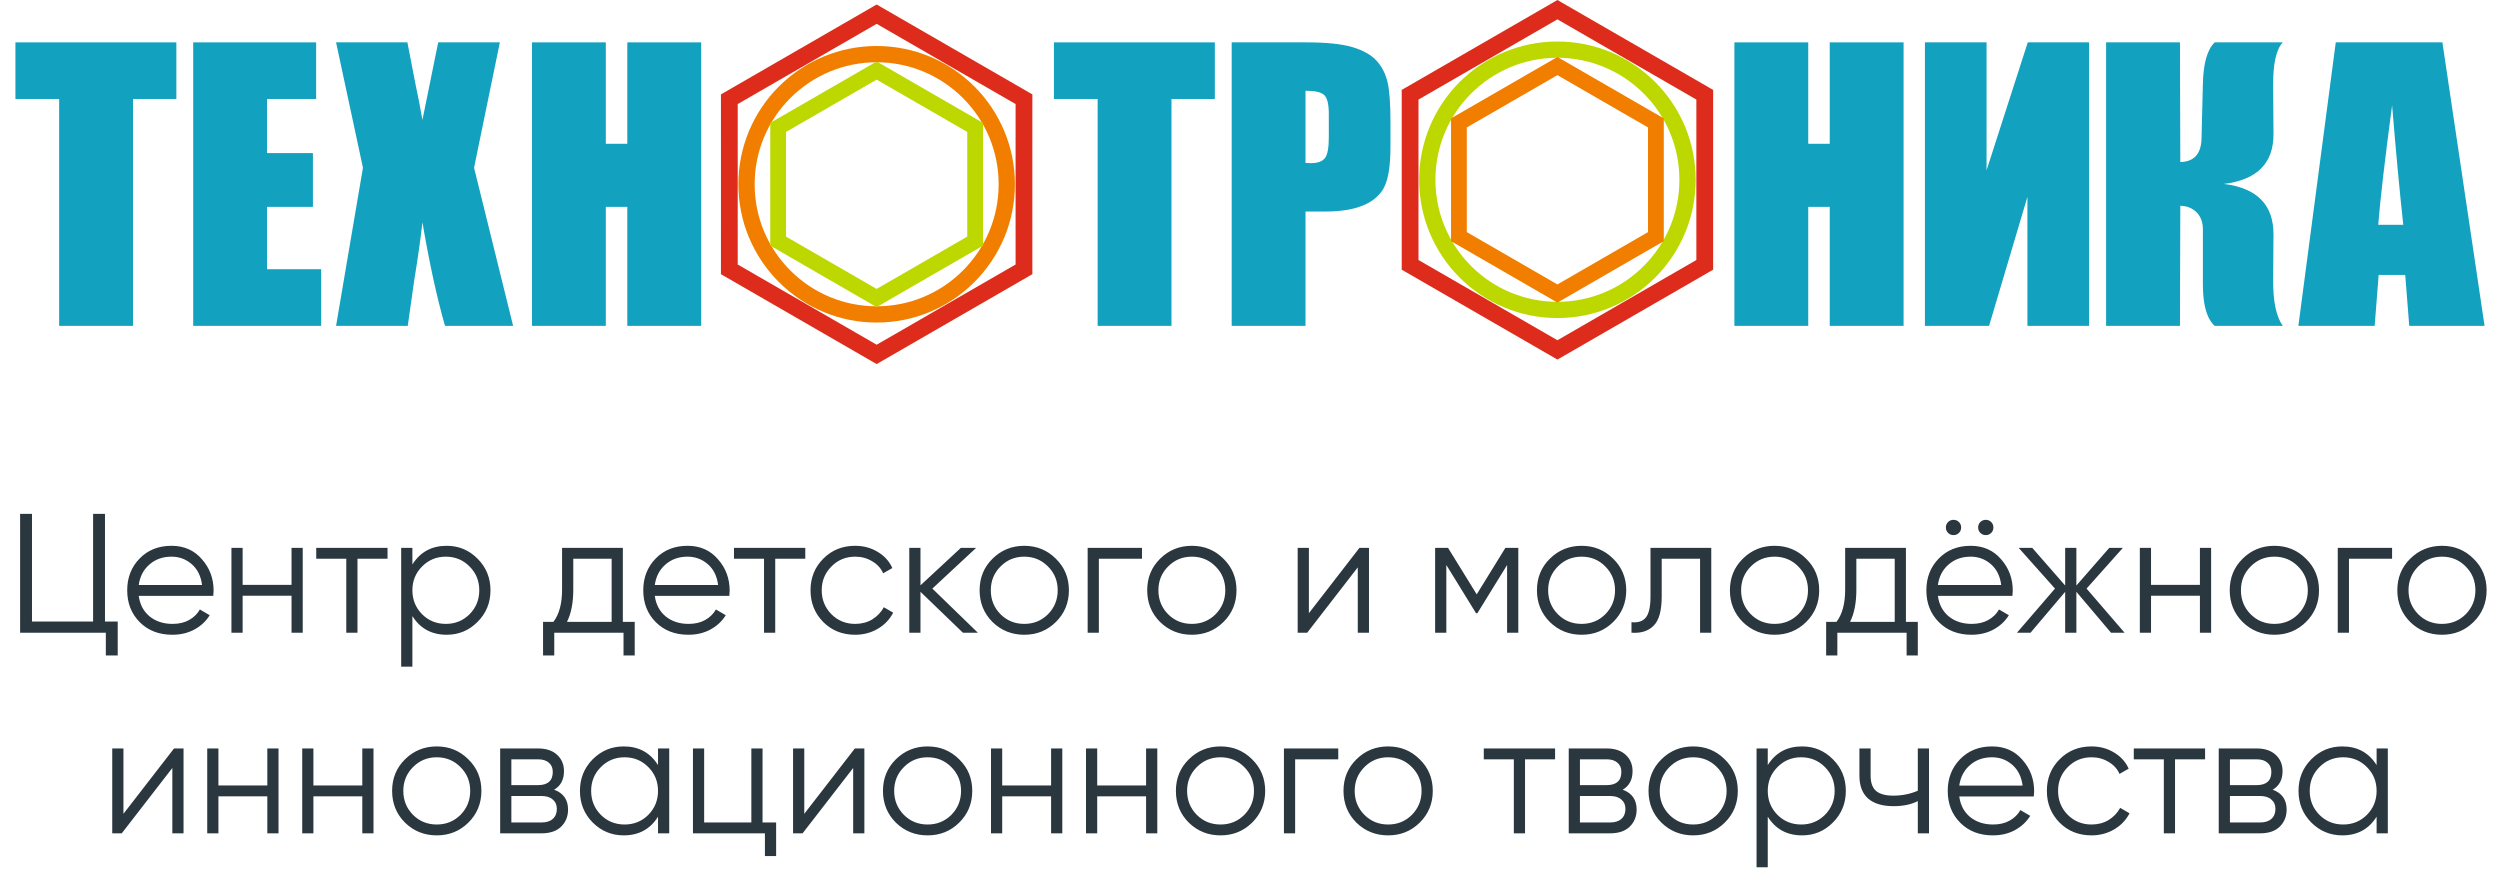 <?xml version="1.0" encoding="UTF-8"?> <svg xmlns="http://www.w3.org/2000/svg" width="162" height="57" viewBox="0 0 162 57" fill="none"> <path d="M6.803 40.274H7.628V42.474H6.858V41H1.303V33.3H2.073V40.274H6.033V33.3H6.803V40.274ZM11.114 35.368C11.928 35.368 12.584 35.658 13.083 36.237C13.589 36.809 13.842 37.487 13.842 38.272C13.842 38.353 13.834 38.466 13.82 38.613H8.991C9.064 39.17 9.299 39.614 9.695 39.944C10.098 40.267 10.593 40.428 11.18 40.428C11.598 40.428 11.957 40.344 12.258 40.175C12.566 39.999 12.797 39.772 12.951 39.493L13.589 39.867C13.347 40.256 13.017 40.564 12.599 40.791C12.181 41.018 11.704 41.132 11.169 41.132C10.303 41.132 9.599 40.861 9.057 40.318C8.514 39.775 8.243 39.086 8.243 38.25C8.243 37.429 8.51 36.743 9.046 36.193C9.581 35.643 10.27 35.368 11.114 35.368ZM11.114 36.072C10.542 36.072 10.061 36.244 9.673 36.589C9.291 36.926 9.064 37.366 8.991 37.909H13.094C13.02 37.33 12.797 36.879 12.423 36.556C12.049 36.233 11.612 36.072 11.114 36.072ZM18.891 35.5H19.617V41H18.891V38.602H15.723V41H14.997V35.5H15.723V37.898H18.891V35.5ZM25.112 35.5V36.204H23.165V41H22.439V36.204H20.492V35.5H25.112ZM28.945 35.368C29.729 35.368 30.397 35.647 30.947 36.204C31.504 36.761 31.783 37.443 31.783 38.25C31.783 39.057 31.504 39.739 30.947 40.296C30.397 40.853 29.729 41.132 28.945 41.132C27.969 41.132 27.229 40.729 26.723 39.922V43.2H25.997V35.5H26.723V36.578C27.229 35.771 27.969 35.368 28.945 35.368ZM27.35 39.801C27.768 40.219 28.281 40.428 28.89 40.428C29.498 40.428 30.012 40.219 30.43 39.801C30.848 39.376 31.057 38.859 31.057 38.25C31.057 37.641 30.848 37.128 30.43 36.71C30.012 36.285 29.498 36.072 28.89 36.072C28.281 36.072 27.768 36.285 27.35 36.71C26.932 37.128 26.723 37.641 26.723 38.25C26.723 38.859 26.932 39.376 27.35 39.801ZM40.36 40.296H41.13V42.474H40.404V41H35.916V42.474H35.19V40.296H35.861C36.235 39.805 36.422 39.112 36.422 38.217V35.5H40.36V40.296ZM36.741 40.296H39.634V36.204H37.148V38.217C37.148 39.06 37.012 39.753 36.741 40.296ZM44.554 35.368C45.368 35.368 46.025 35.658 46.523 36.237C47.029 36.809 47.282 37.487 47.282 38.272C47.282 38.353 47.275 38.466 47.26 38.613H42.431C42.505 39.17 42.739 39.614 43.135 39.944C43.538 40.267 44.033 40.428 44.62 40.428C45.038 40.428 45.398 40.344 45.698 40.175C46.006 39.999 46.237 39.772 46.391 39.493L47.029 39.867C46.787 40.256 46.457 40.564 46.039 40.791C45.621 41.018 45.145 41.132 44.609 41.132C43.744 41.132 43.04 40.861 42.497 40.318C41.955 39.775 41.683 39.086 41.683 38.25C41.683 37.429 41.951 36.743 42.486 36.193C43.022 35.643 43.711 35.368 44.554 35.368ZM44.554 36.072C43.982 36.072 43.502 36.244 43.113 36.589C42.732 36.926 42.505 37.366 42.431 37.909H46.534C46.461 37.33 46.237 36.879 45.863 36.556C45.489 36.233 45.053 36.072 44.554 36.072ZM52.182 35.5V36.204H50.235V41H49.509V36.204H47.562V35.5H52.182ZM55.415 41.132C54.586 41.132 53.897 40.857 53.347 40.307C52.797 39.75 52.522 39.064 52.522 38.25C52.522 37.436 52.797 36.754 53.347 36.204C53.897 35.647 54.586 35.368 55.415 35.368C55.958 35.368 56.445 35.5 56.878 35.764C57.311 36.021 57.626 36.369 57.824 36.809L57.23 37.15C57.083 36.82 56.845 36.56 56.515 36.369C56.192 36.171 55.826 36.072 55.415 36.072C54.806 36.072 54.293 36.285 53.875 36.71C53.457 37.128 53.248 37.641 53.248 38.25C53.248 38.859 53.457 39.376 53.875 39.801C54.293 40.219 54.806 40.428 55.415 40.428C55.826 40.428 56.192 40.333 56.515 40.142C56.838 39.944 57.091 39.68 57.274 39.35L57.879 39.702C57.652 40.142 57.318 40.49 56.878 40.747C56.438 41.004 55.95 41.132 55.415 41.132ZM63.365 41H62.397L59.647 38.349V41H58.921V35.5H59.647V37.931L62.265 35.5H63.255L60.417 38.14L63.365 41ZM68.418 40.307C67.861 40.857 67.179 41.132 66.372 41.132C65.565 41.132 64.88 40.857 64.315 40.307C63.758 39.75 63.479 39.064 63.479 38.25C63.479 37.436 63.758 36.754 64.315 36.204C64.88 35.647 65.565 35.368 66.372 35.368C67.179 35.368 67.861 35.647 68.418 36.204C68.983 36.754 69.265 37.436 69.265 38.25C69.265 39.064 68.983 39.75 68.418 40.307ZM64.832 39.801C65.25 40.219 65.763 40.428 66.372 40.428C66.981 40.428 67.494 40.219 67.912 39.801C68.33 39.376 68.539 38.859 68.539 38.25C68.539 37.641 68.33 37.128 67.912 36.71C67.494 36.285 66.981 36.072 66.372 36.072C65.763 36.072 65.25 36.285 64.832 36.71C64.414 37.128 64.205 37.641 64.205 38.25C64.205 38.859 64.414 39.376 64.832 39.801ZM74 35.5V36.204H71.206V41H70.48V35.5H74ZM79.278 40.307C78.721 40.857 78.039 41.132 77.232 41.132C76.426 41.132 75.74 40.857 75.175 40.307C74.618 39.75 74.339 39.064 74.339 38.25C74.339 37.436 74.618 36.754 75.175 36.204C75.74 35.647 76.426 35.368 77.232 35.368C78.039 35.368 78.721 35.647 79.278 36.204C79.843 36.754 80.125 37.436 80.125 38.25C80.125 39.064 79.843 39.75 79.278 40.307ZM75.692 39.801C76.11 40.219 76.624 40.428 77.232 40.428C77.841 40.428 78.354 40.219 78.772 39.801C79.19 39.376 79.399 38.859 79.399 38.25C79.399 37.641 79.19 37.128 78.772 36.71C78.354 36.285 77.841 36.072 77.232 36.072C76.624 36.072 76.11 36.285 75.692 36.71C75.274 37.128 75.065 37.641 75.065 38.25C75.065 38.859 75.274 39.376 75.692 39.801ZM88.094 35.5H88.71V41H87.984V36.765L84.706 41H84.09V35.5H84.816V39.735L88.094 35.5ZM98.386 35.5V41H97.66V36.611L95.735 39.735H95.647L93.722 36.611V41H92.996V35.5H93.832L95.691 38.514L97.55 35.5H98.386ZM104.533 40.307C103.976 40.857 103.294 41.132 102.487 41.132C101.681 41.132 100.995 40.857 100.43 40.307C99.873 39.75 99.594 39.064 99.594 38.25C99.594 37.436 99.873 36.754 100.43 36.204C100.995 35.647 101.681 35.368 102.487 35.368C103.294 35.368 103.976 35.647 104.533 36.204C105.098 36.754 105.38 37.436 105.38 38.25C105.38 39.064 105.098 39.75 104.533 40.307ZM100.947 39.801C101.365 40.219 101.879 40.428 102.487 40.428C103.096 40.428 103.609 40.219 104.027 39.801C104.445 39.376 104.654 38.859 104.654 38.25C104.654 37.641 104.445 37.128 104.027 36.71C103.609 36.285 103.096 36.072 102.487 36.072C101.879 36.072 101.365 36.285 100.947 36.71C100.529 37.128 100.32 37.641 100.32 38.25C100.32 38.859 100.529 39.376 100.947 39.801ZM110.89 35.5V41H110.164V36.204H107.678V38.657C107.678 39.574 107.502 40.204 107.15 40.549C106.806 40.894 106.329 41.044 105.72 41V40.318C106.138 40.362 106.446 40.263 106.644 40.021C106.85 39.779 106.952 39.324 106.952 38.657V35.5H110.89ZM117.037 40.307C116.48 40.857 115.798 41.132 114.991 41.132C114.185 41.132 113.499 40.857 112.934 40.307C112.377 39.75 112.098 39.064 112.098 38.25C112.098 37.436 112.377 36.754 112.934 36.204C113.499 35.647 114.185 35.368 114.991 35.368C115.798 35.368 116.48 35.647 117.037 36.204C117.602 36.754 117.884 37.436 117.884 38.25C117.884 39.064 117.602 39.75 117.037 40.307ZM113.451 39.801C113.869 40.219 114.383 40.428 114.991 40.428C115.6 40.428 116.113 40.219 116.531 39.801C116.949 39.376 117.158 38.859 117.158 38.25C117.158 37.641 116.949 37.128 116.531 36.71C116.113 36.285 115.6 36.072 114.991 36.072C114.383 36.072 113.869 36.285 113.451 36.71C113.033 37.128 112.824 37.641 112.824 38.25C112.824 38.859 113.033 39.376 113.451 39.801ZM123.504 40.296H124.274V42.474H123.548V41H119.06V42.474H118.334V40.296H119.005C119.379 39.805 119.566 39.112 119.566 38.217V35.5H123.504V40.296ZM119.885 40.296H122.778V36.204H120.292V38.217C120.292 39.06 120.157 39.753 119.885 40.296ZM126.94 34.532C126.844 34.627 126.727 34.675 126.588 34.675C126.448 34.675 126.331 34.627 126.236 34.532C126.14 34.437 126.093 34.319 126.093 34.18C126.093 34.041 126.14 33.923 126.236 33.828C126.331 33.733 126.448 33.685 126.588 33.685C126.727 33.685 126.844 33.733 126.94 33.828C127.035 33.923 127.083 34.041 127.083 34.18C127.083 34.319 127.035 34.437 126.94 34.532ZM129.03 34.532C128.934 34.627 128.817 34.675 128.678 34.675C128.538 34.675 128.421 34.627 128.326 34.532C128.23 34.437 128.183 34.319 128.183 34.18C128.183 34.041 128.23 33.923 128.326 33.828C128.421 33.733 128.538 33.685 128.678 33.685C128.817 33.685 128.934 33.733 129.03 33.828C129.125 33.923 129.173 34.041 129.173 34.18C129.173 34.319 129.125 34.437 129.03 34.532ZM127.699 35.368C128.513 35.368 129.169 35.658 129.668 36.237C130.174 36.809 130.427 37.487 130.427 38.272C130.427 38.353 130.419 38.466 130.405 38.613H125.576C125.649 39.17 125.884 39.614 126.28 39.944C126.683 40.267 127.178 40.428 127.765 40.428C128.183 40.428 128.542 40.344 128.843 40.175C129.151 39.999 129.382 39.772 129.536 39.493L130.174 39.867C129.932 40.256 129.602 40.564 129.184 40.791C128.766 41.018 128.289 41.132 127.754 41.132C126.888 41.132 126.184 40.861 125.642 40.318C125.099 39.775 124.828 39.086 124.828 38.25C124.828 37.429 125.095 36.743 125.631 36.193C126.166 35.643 126.855 35.368 127.699 35.368ZM127.699 36.072C127.127 36.072 126.646 36.244 126.258 36.589C125.876 36.926 125.649 37.366 125.576 37.909H129.679C129.605 37.33 129.382 36.879 129.008 36.556C128.634 36.233 128.197 36.072 127.699 36.072ZM137.673 41H136.793L134.549 38.349V41H133.823V38.349L131.579 41H130.699L133.163 38.14L130.809 35.5H131.689L133.823 37.942V35.5H134.549V37.942L136.683 35.5H137.563L135.209 38.14L137.673 41ZM142.555 35.5H143.281V41H142.555V38.602H139.387V41H138.661V35.5H139.387V37.898H142.555V35.5ZM149.425 40.307C148.868 40.857 148.186 41.132 147.379 41.132C146.572 41.132 145.887 40.857 145.322 40.307C144.765 39.75 144.486 39.064 144.486 38.25C144.486 37.436 144.765 36.754 145.322 36.204C145.887 35.647 146.572 35.368 147.379 35.368C148.186 35.368 148.868 35.647 149.425 36.204C149.99 36.754 150.272 37.436 150.272 38.25C150.272 39.064 149.99 39.75 149.425 40.307ZM145.839 39.801C146.257 40.219 146.77 40.428 147.379 40.428C147.988 40.428 148.501 40.219 148.919 39.801C149.337 39.376 149.546 38.859 149.546 38.25C149.546 37.641 149.337 37.128 148.919 36.71C148.501 36.285 147.988 36.072 147.379 36.072C146.77 36.072 146.257 36.285 145.839 36.71C145.421 37.128 145.212 37.641 145.212 38.25C145.212 38.859 145.421 39.376 145.839 39.801ZM155.007 35.5V36.204H152.213V41H151.487V35.5H155.007ZM160.285 40.307C159.728 40.857 159.046 41.132 158.239 41.132C157.433 41.132 156.747 40.857 156.182 40.307C155.625 39.75 155.346 39.064 155.346 38.25C155.346 37.436 155.625 36.754 156.182 36.204C156.747 35.647 157.433 35.368 158.239 35.368C159.046 35.368 159.728 35.647 160.285 36.204C160.85 36.754 161.132 37.436 161.132 38.25C161.132 39.064 160.85 39.75 160.285 40.307ZM156.699 39.801C157.117 40.219 157.631 40.428 158.239 40.428C158.848 40.428 159.361 40.219 159.779 39.801C160.197 39.376 160.406 38.859 160.406 38.25C160.406 37.641 160.197 37.128 159.779 36.71C159.361 36.285 158.848 36.072 158.239 36.072C157.631 36.072 157.117 36.285 156.699 36.71C156.281 37.128 156.072 37.641 156.072 38.25C156.072 38.859 156.281 39.376 156.699 39.801ZM11.277 48.5H11.893V54H11.167V49.765L7.889 54H7.273V48.5H7.999V52.735L11.277 48.5ZM17.322 48.5H18.048V54H17.322V51.602H14.154V54H13.428V48.5H14.154V50.898H17.322V48.5ZM23.477 48.5H24.203V54H23.477V51.602H20.309V54H19.584V48.5H20.309V50.898H23.477V48.5ZM30.348 53.307C29.79 53.857 29.108 54.132 28.302 54.132C27.495 54.132 26.809 53.857 26.245 53.307C25.687 52.75 25.409 52.064 25.409 51.25C25.409 50.436 25.687 49.754 26.245 49.204C26.809 48.647 27.495 48.368 28.302 48.368C29.108 48.368 29.79 48.647 30.348 49.204C30.912 49.754 31.195 50.436 31.195 51.25C31.195 52.064 30.912 52.75 30.348 53.307ZM26.762 52.801C27.18 53.219 27.693 53.428 28.302 53.428C28.91 53.428 29.424 53.219 29.842 52.801C30.26 52.376 30.469 51.859 30.469 51.25C30.469 50.641 30.26 50.128 29.842 49.71C29.424 49.285 28.91 49.072 28.302 49.072C27.693 49.072 27.18 49.285 26.762 49.71C26.344 50.128 26.135 50.641 26.135 51.25C26.135 51.859 26.344 52.376 26.762 52.801ZM35.908 51.173C36.509 51.393 36.81 51.822 36.81 52.46C36.81 52.907 36.659 53.278 36.359 53.571C36.065 53.857 35.64 54 35.083 54H32.41V48.5H34.863C35.398 48.5 35.812 48.639 36.106 48.918C36.399 49.189 36.546 49.541 36.546 49.974C36.546 50.524 36.333 50.924 35.908 51.173ZM34.863 49.204H33.136V50.876H34.863C35.501 50.876 35.82 50.59 35.82 50.018C35.82 49.761 35.735 49.563 35.567 49.424C35.405 49.277 35.171 49.204 34.863 49.204ZM35.083 53.296C35.405 53.296 35.651 53.219 35.82 53.065C35.996 52.911 36.084 52.695 36.084 52.416C36.084 52.159 35.996 51.958 35.82 51.811C35.651 51.657 35.405 51.58 35.083 51.58H33.136V53.296H35.083ZM42.64 48.5H43.366V54H42.64V52.922C42.134 53.729 41.393 54.132 40.418 54.132C39.633 54.132 38.962 53.853 38.405 53.296C37.855 52.739 37.58 52.057 37.58 51.25C37.58 50.443 37.855 49.761 38.405 49.204C38.962 48.647 39.633 48.368 40.418 48.368C41.393 48.368 42.134 48.771 42.64 49.578V48.5ZM38.933 52.801C39.351 53.219 39.864 53.428 40.473 53.428C41.081 53.428 41.595 53.219 42.013 52.801C42.431 52.376 42.64 51.859 42.64 51.25C42.64 50.641 42.431 50.128 42.013 49.71C41.595 49.285 41.081 49.072 40.473 49.072C39.864 49.072 39.351 49.285 38.933 49.71C38.515 50.128 38.306 50.641 38.306 51.25C38.306 51.859 38.515 52.376 38.933 52.801ZM49.413 53.296H50.293V55.474H49.567V54H44.903V48.5H45.629V53.296H48.687V48.5H49.413V53.296ZM55.395 48.5H56.011V54H55.285V49.765L52.007 54H51.391V48.5H52.117V52.735L55.395 48.5ZM62.155 53.307C61.598 53.857 60.916 54.132 60.109 54.132C59.303 54.132 58.617 53.857 58.052 53.307C57.495 52.75 57.216 52.064 57.216 51.25C57.216 50.436 57.495 49.754 58.052 49.204C58.617 48.647 59.303 48.368 60.109 48.368C60.916 48.368 61.598 48.647 62.155 49.204C62.72 49.754 63.002 50.436 63.002 51.25C63.002 52.064 62.72 52.75 62.155 53.307ZM58.569 52.801C58.987 53.219 59.501 53.428 60.109 53.428C60.718 53.428 61.231 53.219 61.649 52.801C62.067 52.376 62.276 51.859 62.276 51.25C62.276 50.641 62.067 50.128 61.649 49.71C61.231 49.285 60.718 49.072 60.109 49.072C59.501 49.072 58.987 49.285 58.569 49.71C58.151 50.128 57.942 50.641 57.942 51.25C57.942 51.859 58.151 52.376 58.569 52.801ZM68.111 48.5H68.837V54H68.111V51.602H64.943V54H64.217V48.5H64.943V50.898H68.111V48.5ZM74.266 48.5H74.993V54H74.266V51.602H71.099V54H70.373V48.5H71.099V50.898H74.266V48.5ZM81.137 53.307C80.579 53.857 79.897 54.132 79.091 54.132C78.284 54.132 77.599 53.857 77.034 53.307C76.477 52.75 76.198 52.064 76.198 51.25C76.198 50.436 76.477 49.754 77.034 49.204C77.599 48.647 78.284 48.368 79.091 48.368C79.897 48.368 80.579 48.647 81.137 49.204C81.701 49.754 81.984 50.436 81.984 51.25C81.984 52.064 81.701 52.75 81.137 53.307ZM77.551 52.801C77.969 53.219 78.482 53.428 79.091 53.428C79.7 53.428 80.213 53.219 80.631 52.801C81.049 52.376 81.258 51.859 81.258 51.25C81.258 50.641 81.049 50.128 80.631 49.71C80.213 49.285 79.7 49.072 79.091 49.072C78.482 49.072 77.969 49.285 77.551 49.71C77.133 50.128 76.924 50.641 76.924 51.25C76.924 51.859 77.133 52.376 77.551 52.801ZM86.719 48.5V49.204H83.925V54H83.199V48.5H86.719ZM91.997 53.307C91.44 53.857 90.758 54.132 89.951 54.132C89.144 54.132 88.459 53.857 87.894 53.307C87.337 52.75 87.058 52.064 87.058 51.25C87.058 50.436 87.337 49.754 87.894 49.204C88.459 48.647 89.144 48.368 89.951 48.368C90.758 48.368 91.44 48.647 91.997 49.204C92.562 49.754 92.844 50.436 92.844 51.25C92.844 52.064 92.562 52.75 91.997 53.307ZM88.411 52.801C88.829 53.219 89.343 53.428 89.951 53.428C90.56 53.428 91.073 53.219 91.491 52.801C91.909 52.376 92.118 51.859 92.118 51.25C92.118 50.641 91.909 50.128 91.491 49.71C91.073 49.285 90.56 49.072 89.951 49.072C89.343 49.072 88.829 49.285 88.411 49.71C87.993 50.128 87.784 50.641 87.784 51.25C87.784 51.859 87.993 52.376 88.411 52.801ZM100.769 48.5V49.204H98.822V54H98.096V49.204H96.149V48.5H100.769ZM105.152 51.173C105.753 51.393 106.054 51.822 106.054 52.46C106.054 52.907 105.903 53.278 105.603 53.571C105.309 53.857 104.884 54 104.327 54H101.654V48.5H104.107C104.642 48.5 105.056 48.639 105.35 48.918C105.643 49.189 105.79 49.541 105.79 49.974C105.79 50.524 105.577 50.924 105.152 51.173ZM104.107 49.204H102.38V50.876H104.107C104.745 50.876 105.064 50.59 105.064 50.018C105.064 49.761 104.979 49.563 104.811 49.424C104.649 49.277 104.415 49.204 104.107 49.204ZM104.327 53.296C104.649 53.296 104.895 53.219 105.064 53.065C105.24 52.911 105.328 52.695 105.328 52.416C105.328 52.159 105.24 51.958 105.064 51.811C104.895 51.657 104.649 51.58 104.327 51.58H102.38V53.296H104.327ZM111.763 53.307C111.205 53.857 110.523 54.132 109.717 54.132C108.91 54.132 108.224 53.857 107.66 53.307C107.102 52.75 106.824 52.064 106.824 51.25C106.824 50.436 107.102 49.754 107.66 49.204C108.224 48.647 108.91 48.368 109.717 48.368C110.523 48.368 111.205 48.647 111.763 49.204C112.327 49.754 112.61 50.436 112.61 51.25C112.61 52.064 112.327 52.75 111.763 53.307ZM108.177 52.801C108.595 53.219 109.108 53.428 109.717 53.428C110.325 53.428 110.839 53.219 111.257 52.801C111.675 52.376 111.884 51.859 111.884 51.25C111.884 50.641 111.675 50.128 111.257 49.71C110.839 49.285 110.325 49.072 109.717 49.072C109.108 49.072 108.595 49.285 108.177 49.71C107.759 50.128 107.55 50.641 107.55 51.25C107.55 51.859 107.759 52.376 108.177 52.801ZM116.773 48.368C117.557 48.368 118.225 48.647 118.775 49.204C119.332 49.761 119.611 50.443 119.611 51.25C119.611 52.057 119.332 52.739 118.775 53.296C118.225 53.853 117.557 54.132 116.773 54.132C115.797 54.132 115.057 53.729 114.551 52.922V56.2H113.825V48.5H114.551V49.578C115.057 48.771 115.797 48.368 116.773 48.368ZM115.178 52.801C115.596 53.219 116.109 53.428 116.718 53.428C117.326 53.428 117.84 53.219 118.258 52.801C118.676 52.376 118.885 51.859 118.885 51.25C118.885 50.641 118.676 50.128 118.258 49.71C117.84 49.285 117.326 49.072 116.718 49.072C116.109 49.072 115.596 49.285 115.178 49.71C114.76 50.128 114.551 50.641 114.551 51.25C114.551 51.859 114.76 52.376 115.178 52.801ZM124.274 48.5H125V54H124.274V51.91C123.849 52.13 123.325 52.24 122.701 52.24C121.983 52.24 121.433 52.075 121.051 51.745C120.677 51.408 120.49 50.913 120.49 50.26V48.5H121.216V50.26C121.216 50.722 121.337 51.056 121.579 51.261C121.821 51.459 122.188 51.558 122.679 51.558C123.251 51.558 123.783 51.452 124.274 51.239V48.5ZM129.084 48.368C129.898 48.368 130.555 48.658 131.053 49.237C131.559 49.809 131.812 50.487 131.812 51.272C131.812 51.353 131.805 51.466 131.79 51.613H126.961C127.035 52.17 127.269 52.614 127.665 52.944C128.069 53.267 128.564 53.428 129.15 53.428C129.568 53.428 129.928 53.344 130.228 53.175C130.536 52.999 130.767 52.772 130.921 52.493L131.559 52.867C131.317 53.256 130.987 53.564 130.569 53.791C130.151 54.018 129.675 54.132 129.139 54.132C128.274 54.132 127.57 53.861 127.027 53.318C126.485 52.775 126.213 52.086 126.213 51.25C126.213 50.429 126.481 49.743 127.016 49.193C127.552 48.643 128.241 48.368 129.084 48.368ZM129.084 49.072C128.512 49.072 128.032 49.244 127.643 49.589C127.262 49.926 127.035 50.366 126.961 50.909H131.064C130.991 50.33 130.767 49.879 130.393 49.556C130.019 49.233 129.583 49.072 129.084 49.072ZM135.53 54.132C134.702 54.132 134.012 53.857 133.462 53.307C132.912 52.75 132.637 52.064 132.637 51.25C132.637 50.436 132.912 49.754 133.462 49.204C134.012 48.647 134.702 48.368 135.53 48.368C136.073 48.368 136.561 48.5 136.993 48.764C137.426 49.021 137.741 49.369 137.939 49.809L137.345 50.15C137.199 49.82 136.96 49.56 136.63 49.369C136.308 49.171 135.941 49.072 135.53 49.072C134.922 49.072 134.408 49.285 133.99 49.71C133.572 50.128 133.363 50.641 133.363 51.25C133.363 51.859 133.572 52.376 133.99 52.801C134.408 53.219 134.922 53.428 135.53 53.428C135.941 53.428 136.308 53.333 136.63 53.142C136.953 52.944 137.206 52.68 137.389 52.35L137.994 52.702C137.767 53.142 137.433 53.49 136.993 53.747C136.553 54.004 136.066 54.132 135.53 54.132ZM142.889 48.5V49.204H140.942V54H140.216V49.204H138.269V48.5H142.889ZM147.272 51.173C147.873 51.393 148.174 51.822 148.174 52.46C148.174 52.907 148.024 53.278 147.723 53.571C147.43 53.857 147.004 54 146.447 54H143.774V48.5H146.227C146.762 48.5 147.177 48.639 147.47 48.918C147.763 49.189 147.91 49.541 147.91 49.974C147.91 50.524 147.697 50.924 147.272 51.173ZM146.227 49.204H144.5V50.876H146.227C146.865 50.876 147.184 50.59 147.184 50.018C147.184 49.761 147.1 49.563 146.931 49.424C146.77 49.277 146.535 49.204 146.227 49.204ZM146.447 53.296C146.77 53.296 147.015 53.219 147.184 53.065C147.36 52.911 147.448 52.695 147.448 52.416C147.448 52.159 147.36 51.958 147.184 51.811C147.015 51.657 146.77 51.58 146.447 51.58H144.5V53.296H146.447ZM154.004 48.5H154.73V54H154.004V52.922C153.498 53.729 152.757 54.132 151.782 54.132C150.997 54.132 150.326 53.853 149.769 53.296C149.219 52.739 148.944 52.057 148.944 51.25C148.944 50.443 149.219 49.761 149.769 49.204C150.326 48.647 150.997 48.368 151.782 48.368C152.757 48.368 153.498 48.771 154.004 49.578V48.5ZM150.297 52.801C150.715 53.219 151.228 53.428 151.837 53.428C152.446 53.428 152.959 53.219 153.377 52.801C153.795 52.376 154.004 51.859 154.004 51.25C154.004 50.641 153.795 50.128 153.377 49.71C152.959 49.285 152.446 49.072 151.837 49.072C151.228 49.072 150.715 49.285 150.297 49.71C149.879 50.128 149.67 50.641 149.67 51.25C149.67 51.859 149.879 52.376 150.297 52.801Z" fill="#2A373F"></path> <path fill-rule="evenodd" clip-rule="evenodd" d="M136.476 2.745H141.261L141.284 10.502C142.17 10.479 142.627 9.979 142.658 9.004L142.747 5.419C142.778 4.099 143.034 3.205 143.513 2.745H147.926C147.501 3.19 147.292 4.115 147.299 5.512L147.322 8.663C147.338 10.568 146.266 11.655 144.102 11.919C146.266 12.182 147.338 13.285 147.322 15.22L147.299 18.143C147.292 19.536 147.501 20.527 147.926 21.116H143.513C143.003 20.655 142.747 19.761 142.747 18.437V14.856C142.747 14.4 142.612 14.036 142.341 13.761C142.066 13.486 141.714 13.343 141.284 13.335L141.261 21.116H136.476V2.745V2.745Z" fill="#12A1BE"></path> <path fill-rule="evenodd" clip-rule="evenodd" d="M158.267 2.745L161 21.116H156.119L155.859 17.817H154.137L153.878 21.116H148.935L151.358 2.745H158.267V2.745ZM155.732 14.566C155.503 12.484 155.263 9.906 155.008 6.829C154.536 10.359 154.237 12.937 154.11 14.566H155.732V14.566Z" fill="#12A1BE"></path> <path fill-rule="evenodd" clip-rule="evenodd" d="M135.372 21.116H131.377V12.758L128.892 21.116H124.735V2.745H128.729V11.036L131.4 2.745H135.372V21.116Z" fill="#12A1BE"></path> <path fill-rule="evenodd" clip-rule="evenodd" d="M56.907 0.744L61.68 3.5H61.681L66.454 6.256L66.555 6.314V6.43V11.942V17.453V17.569L66.454 17.627L61.681 20.383H61.68L56.907 23.139L56.807 23.197L56.706 23.139L51.933 20.383H51.933L47.16 17.627L47.059 17.569V17.453V11.942V6.43V6.314L47.16 6.256L51.933 3.5H51.933L56.706 0.744L56.807 0.687L56.907 0.744ZM61.479 3.848L56.807 1.151L52.134 3.848L52.135 3.849L47.462 6.546V11.942V17.337L52.135 20.035L52.134 20.035L56.807 22.733L61.479 20.035L61.479 20.035L66.151 17.337V11.942V6.546L61.479 3.849L61.479 3.848Z" fill="#DD2B1C"></path> <path fill-rule="evenodd" clip-rule="evenodd" d="M57.078 0.449L61.769 3.157H61.771L61.852 3.204L66.625 5.96L66.726 6.018L66.898 6.117V6.314V6.43H66.897L66.896 11.942L66.897 17.453H66.898V17.569V17.766L66.726 17.865L66.625 17.924L61.852 20.679L61.771 20.726H61.77L57.078 23.435H57.077L56.977 23.493L56.807 23.591L56.637 23.493L56.537 23.435H56.535L51.843 20.726H51.843L51.761 20.679L46.988 17.924L46.888 17.865L46.716 17.766V17.569V17.453H46.717L46.718 11.942L46.717 6.43H46.716V6.314V6.117L46.888 6.018L46.988 5.96L51.761 3.204L51.843 3.157H51.845L56.535 0.449L56.535 0.449L56.635 0.391L56.807 0.292L56.978 0.391L57.078 0.449L57.078 0.449H57.078ZM61.03 3.983L56.807 1.545L52.584 3.983L52.584 3.984L52.304 4.145L47.804 6.743L47.804 11.942L47.804 17.14L52.306 19.739L52.692 19.962L52.692 19.963L56.807 22.338L60.922 19.963L60.922 19.962L61.308 19.739L65.81 17.14L65.81 11.942L65.81 6.743L61.309 4.145L61.031 3.984L61.031 3.983H61.03Z" fill="#DD2B1C"></path> <path fill-rule="evenodd" clip-rule="evenodd" d="M56.806 3.324C59.186 3.324 61.341 4.288 62.9 5.848C64.459 7.407 65.424 9.562 65.424 11.941C65.424 14.321 64.459 16.476 62.9 18.035C61.341 19.594 59.186 20.559 56.806 20.559C54.427 20.559 52.272 19.594 50.713 18.035C49.154 16.476 48.189 14.321 48.189 11.941C48.189 9.562 49.154 7.407 50.713 5.848C52.272 4.288 54.427 3.324 56.806 3.324V3.324ZM62.638 6.109C61.146 4.617 59.084 3.694 56.806 3.694C54.529 3.694 52.467 4.617 50.975 6.109C49.482 7.602 48.559 9.664 48.559 11.941C48.559 14.219 49.482 16.281 50.975 17.773C52.467 19.266 54.529 20.189 56.806 20.189C59.084 20.189 61.146 19.266 62.638 17.773C64.131 16.281 65.054 14.219 65.054 11.941C65.054 9.664 64.131 7.602 62.638 6.109Z" fill="#F27E00"></path> <path fill-rule="evenodd" clip-rule="evenodd" d="M56.807 2.981C58.018 2.981 59.175 3.223 60.232 3.66C61.329 4.115 62.316 4.78 63.141 5.605H63.142C63.967 6.43 64.632 7.417 65.088 8.516C65.525 9.573 65.767 10.73 65.767 11.941C65.767 13.153 65.525 14.31 65.088 15.367C64.632 16.465 63.967 17.453 63.142 18.277C62.318 19.102 61.33 19.767 60.232 20.222C59.175 20.66 58.018 20.901 56.806 20.901C55.595 20.901 54.438 20.66 53.381 20.222C52.283 19.767 51.295 19.102 50.471 18.277C49.646 17.453 48.98 16.465 48.525 15.367C48.088 14.31 47.846 13.153 47.846 11.941C47.846 10.73 48.088 9.573 48.525 8.516C48.98 7.417 49.646 6.43 50.471 5.605H50.472C51.297 4.78 52.284 4.115 53.381 3.66C54.438 3.223 55.595 2.981 56.806 2.981H56.807ZM62.396 6.352C61.666 5.622 60.796 5.034 59.831 4.635C58.899 4.249 57.877 4.035 56.807 4.035C55.736 4.035 54.714 4.249 53.782 4.635C52.817 5.034 51.947 5.622 51.217 6.352H51.216C50.487 7.08 49.9 7.951 49.5 8.917C49.115 9.847 48.902 10.868 48.902 11.941C48.902 13.014 49.115 14.036 49.5 14.966C49.9 15.93 50.487 16.801 51.217 17.531C51.947 18.261 52.818 18.849 53.782 19.248C54.714 19.634 55.737 19.848 56.807 19.848C57.877 19.848 58.9 19.634 59.831 19.248C60.796 18.849 61.667 18.261 62.397 17.531C63.127 16.801 63.715 15.93 64.114 14.966V14.964C64.499 14.035 64.712 13.013 64.712 11.941C64.712 10.87 64.499 9.848 64.114 8.919V8.917C63.714 7.951 63.126 7.081 62.398 6.352H62.397L62.396 6.352Z" fill="#F27E00"></path> <path fill-rule="evenodd" clip-rule="evenodd" d="M56.89 4.427L60.081 6.269H60.082L63.273 8.111L63.357 8.16V8.257V11.942V15.626V15.723L63.273 15.772L60.082 17.614H60.081L56.89 19.457L56.806 19.505L56.723 19.457L53.532 17.614H53.531L50.34 15.772L50.256 15.723V15.626V11.942V8.257V8.16L50.34 8.111L53.531 6.269H53.532L56.723 4.427L56.806 4.378L56.89 4.427ZM59.913 6.56L56.806 4.766L53.699 6.56L53.7 6.56L50.593 8.354V11.942V15.53L53.7 17.323L53.699 17.324L56.806 19.118L59.913 17.324L59.913 17.323L63.02 15.53V11.942V8.354L59.913 6.56L59.913 6.56Z" fill="#BCD800"></path> <path fill-rule="evenodd" clip-rule="evenodd" d="M57.062 4.13L60.171 5.926H60.172L60.253 5.973L63.444 7.815L63.528 7.864L63.7 7.963V8.16V8.256V11.941V15.627V15.723V15.921L63.527 16.021L63.443 16.069L63.442 16.068L60.252 17.91L60.252 17.91L57.062 19.753H57.06L56.977 19.801L56.806 19.898L56.636 19.801L56.552 19.753H56.551L53.361 17.91L53.361 17.91L50.171 16.068L50.17 16.069L50.086 16.021L49.913 15.921V15.723V15.627V11.941V8.256V8.16V7.963L50.084 7.864L50.169 7.815L53.36 5.973L53.441 5.926H53.442L56.551 4.13L56.554 4.129L56.638 4.081L56.807 3.985L56.975 4.081L57.059 4.129L57.062 4.13H57.062ZM59.742 6.856L56.806 5.161L53.871 6.856L53.871 6.856L53.87 6.856L50.935 8.55V11.941V15.332L53.871 17.027L54.043 17.126V17.126L56.806 18.722L59.57 17.126V17.126L59.742 17.027L62.677 15.332V11.941V8.55L59.743 6.856L59.742 6.856L59.742 6.856H59.742Z" fill="#BCD800"></path> <path fill-rule="evenodd" clip-rule="evenodd" d="M11.428 2.745V6.414H8.618V21.116H3.833V6.414H1V2.745H11.428V2.745Z" fill="#12A1BE"></path> <path fill-rule="evenodd" clip-rule="evenodd" d="M12.52 2.745H20.486V6.414H17.304V9.921H20.277V13.405H17.304V17.446H20.811V21.116H12.52V2.745V2.745Z" fill="#12A1BE"></path> <path fill-rule="evenodd" clip-rule="evenodd" d="M32.391 2.745L30.719 10.87L33.25 21.116H28.837C28.311 19.281 27.823 17.047 27.374 14.407C27.239 15.584 27.065 16.819 26.848 18.12L26.422 21.116H21.777L23.519 10.87L21.777 2.745H26.399C26.496 3.252 26.658 4.099 26.89 5.284C27.08 6.182 27.243 7.014 27.374 7.773L28.396 2.745H32.391V2.745Z" fill="#12A1BE"></path> <path fill-rule="evenodd" clip-rule="evenodd" d="M45.435 2.745V21.116H40.65V13.405H39.257V21.116H34.472V2.745H39.257V9.317H40.65V2.745H45.435V2.745Z" fill="#12A1BE"></path> <path fill-rule="evenodd" clip-rule="evenodd" d="M78.722 2.745V6.414H75.912V21.116H71.127V6.414H68.294V2.745H78.722V2.745Z" fill="#12A1BE"></path> <path fill-rule="evenodd" clip-rule="evenodd" d="M79.813 2.745H84.625C85.925 2.745 86.924 2.845 87.624 3.05C88.321 3.256 88.848 3.55 89.2 3.933C89.552 4.32 89.788 4.788 89.916 5.334C90.04 5.884 90.102 6.732 90.102 7.881V9.48C90.102 10.649 89.982 11.504 89.738 12.038C89.498 12.577 89.053 12.991 88.41 13.277C87.764 13.564 86.92 13.707 85.879 13.707H84.597V21.116H79.813V2.745V2.745ZM84.597 5.88V10.56C84.733 10.568 84.849 10.572 84.946 10.572C85.383 10.572 85.685 10.463 85.855 10.246C86.022 10.034 86.107 9.585 86.107 8.903V7.39C86.107 6.763 86.01 6.352 85.813 6.163C85.619 5.973 85.213 5.88 84.597 5.88V5.88Z" fill="#12A1BE"></path> <path fill-rule="evenodd" clip-rule="evenodd" d="M123.352 2.745V21.116H118.567V13.405H117.174V21.116H112.389V2.745H117.174V9.317H118.567V2.745H123.352Z" fill="#12A1BE"></path> <path fill-rule="evenodd" clip-rule="evenodd" d="M101.02 0.453L105.793 3.208H105.794L110.567 5.964L110.668 6.023V6.138V11.65V17.162V17.278L110.567 17.336L105.794 20.092H105.793L101.02 22.847L100.92 22.905L100.82 22.847L96.047 20.092H96.046L91.273 17.336L91.172 17.278V17.162V11.65V6.138V6.023L91.273 5.964L96.046 3.208H96.047L100.82 0.453L100.92 0.395L101.02 0.453ZM105.593 3.557L100.92 0.859L96.248 3.557L96.248 3.557L91.576 6.254V11.65V17.046L96.248 19.743L96.248 19.744L100.92 22.441L105.593 19.744L105.592 19.743L110.265 17.046V11.65V6.254L105.592 3.557L105.593 3.557Z" fill="#DD2B1C"></path> <path fill-rule="evenodd" clip-rule="evenodd" d="M101.192 0.158L105.883 2.866H105.885L105.966 2.913L110.739 5.669L110.84 5.727L111.012 5.826V6.023V6.139H111.01L111.01 11.65L111.01 17.162H111.012V17.278V17.474L110.84 17.574L110.739 17.632L105.966 20.388L105.885 20.435H105.884L101.192 23.144H101.191L101.091 23.201L100.921 23.299L100.751 23.201L100.651 23.144H100.65L95.958 20.435H95.957L95.876 20.388L91.103 17.632L91.002 17.574L90.83 17.474V17.278V17.162H90.832L90.832 11.65L90.832 6.139H90.83V6.023V5.826L91.002 5.727L91.103 5.669L95.876 2.913L95.957 2.866H95.959L100.65 0.158L100.65 0.157L100.75 0.099L100.921 0L101.093 0.099L101.193 0.157L101.192 0.158H101.192ZM105.144 3.692L100.92 1.254L96.697 3.692L96.698 3.692L96.418 3.853L91.918 6.452L91.917 11.65L91.918 16.848L96.42 19.448L96.806 19.671L96.806 19.671L100.921 22.047L105.036 19.671L105.036 19.671L105.422 19.448L109.924 16.848L109.924 11.65L109.924 6.452L105.423 3.853L105.144 3.692L105.144 3.692H105.144Z" fill="#DD2B1C"></path> <path fill-rule="evenodd" clip-rule="evenodd" d="M100.92 3.032C103.3 3.032 105.454 3.997 107.014 5.556C108.573 7.116 109.538 9.27 109.538 11.65C109.538 14.029 108.573 16.184 107.014 17.743C105.454 19.303 103.3 20.267 100.92 20.267C98.54 20.267 96.386 19.303 94.826 17.743C93.267 16.184 92.302 14.029 92.302 11.65C92.302 9.27 93.267 7.116 94.826 5.556C96.386 3.997 98.54 3.032 100.92 3.032ZM106.752 5.818C105.26 4.325 103.198 3.402 100.92 3.402C98.643 3.402 96.581 4.325 95.088 5.818C93.596 7.31 92.672 9.372 92.672 11.65C92.672 13.927 93.596 15.989 95.088 17.482C96.581 18.974 98.643 19.897 100.92 19.897C103.198 19.897 105.26 18.974 106.752 17.482C108.244 15.989 109.168 13.927 109.168 11.65C109.168 9.372 108.244 7.31 106.752 5.818Z" fill="#F27E00"></path> <path fill-rule="evenodd" clip-rule="evenodd" d="M100.92 2.69C102.131 2.69 103.288 2.932 104.345 3.369C105.442 3.824 106.429 4.489 107.255 5.314H107.256C108.08 6.139 108.746 7.126 109.201 8.225C109.638 9.282 109.88 10.439 109.88 11.65C109.88 12.862 109.638 14.019 109.201 15.075C108.746 16.174 108.08 17.162 107.256 17.986C106.431 18.811 105.444 19.476 104.345 19.931C103.288 20.369 102.131 20.61 100.92 20.61C99.708 20.61 98.551 20.369 97.495 19.931C96.396 19.476 95.408 18.811 94.584 17.986C93.759 17.162 93.094 16.174 92.639 15.075C92.201 14.019 91.96 12.862 91.96 11.65C91.96 10.439 92.201 9.282 92.639 8.225C93.094 7.126 93.759 6.139 94.584 5.314H94.585C95.41 4.489 96.397 3.824 97.494 3.369C98.551 2.932 99.709 2.69 100.92 2.69H100.92ZM106.51 6.061C105.78 5.331 104.909 4.743 103.945 4.344C103.013 3.958 101.99 3.744 100.92 3.744C99.85 3.744 98.827 3.958 97.895 4.344C96.931 4.743 96.061 5.331 95.33 6.061H95.329C94.601 6.789 94.013 7.66 93.614 8.626C93.228 9.556 93.016 10.577 93.016 11.65C93.016 12.723 93.228 13.745 93.614 14.675C94.013 15.639 94.601 16.51 95.331 17.24C96.061 17.97 96.931 18.558 97.896 18.957C98.828 19.343 99.85 19.557 100.92 19.557C101.991 19.557 103.013 19.343 103.945 18.957C104.91 18.558 105.78 17.97 106.51 17.24C107.24 16.51 107.828 15.639 108.227 14.675V14.673C108.612 13.743 108.825 12.722 108.825 11.65C108.825 10.578 108.612 9.556 108.227 8.627V8.626C107.827 7.66 107.24 6.789 106.511 6.061H106.51H106.51Z" fill="#BCD800"></path> <path fill-rule="evenodd" clip-rule="evenodd" d="M101.004 4.135L104.195 5.977H104.195L107.386 7.82L107.471 7.869V7.965V11.65V15.335V15.432L107.386 15.48L104.195 17.323H104.195L101.004 19.165L100.92 19.213L100.836 19.165L97.645 17.323H97.645L94.454 15.48L94.369 15.432V15.335V11.65V7.965V7.869L94.454 7.82L97.645 5.977H97.645L100.836 4.135L100.92 4.087L101.004 4.135ZM104.027 6.268L100.92 4.474L97.813 6.268L97.813 6.268L94.706 8.062V11.65V15.238L97.813 17.032L97.813 17.032L100.92 18.826L104.027 17.032L104.027 17.032L107.134 15.238V11.65V8.062L104.027 6.268L104.027 6.268Z" fill="#DD2B1C"></path> <path fill-rule="evenodd" clip-rule="evenodd" d="M101.175 3.839L104.285 5.634H104.286L104.367 5.681L107.558 7.524L107.643 7.573L107.814 7.672V7.869V7.965V11.65V15.335V15.432V15.63L107.641 15.729L107.557 15.777L107.556 15.776L104.366 17.618L104.366 17.619L101.176 19.461H101.175L101.091 19.509L100.921 19.607L100.75 19.509L100.667 19.461H100.665L97.475 17.619L97.475 17.618L94.285 15.776L94.284 15.777L94.2 15.729L94.027 15.63V15.432V15.335V11.65V7.965V7.869V7.672L94.198 7.573L94.283 7.524L97.474 5.681L97.555 5.634H97.556L100.665 3.839L100.668 3.838L100.752 3.79L100.921 3.694L101.09 3.79L101.174 3.838L101.176 3.839H101.175ZM103.855 6.564L100.92 4.869L97.985 6.564L97.984 6.564L97.983 6.565L95.049 8.258V11.65V15.041L97.985 16.736L98.156 16.834V16.835L100.92 18.431L103.684 16.835V16.834L103.855 16.736L106.791 15.041V11.65V8.258L103.857 6.565L103.856 6.564L103.855 6.564H103.855Z" fill="#F27E00"></path> </svg> 